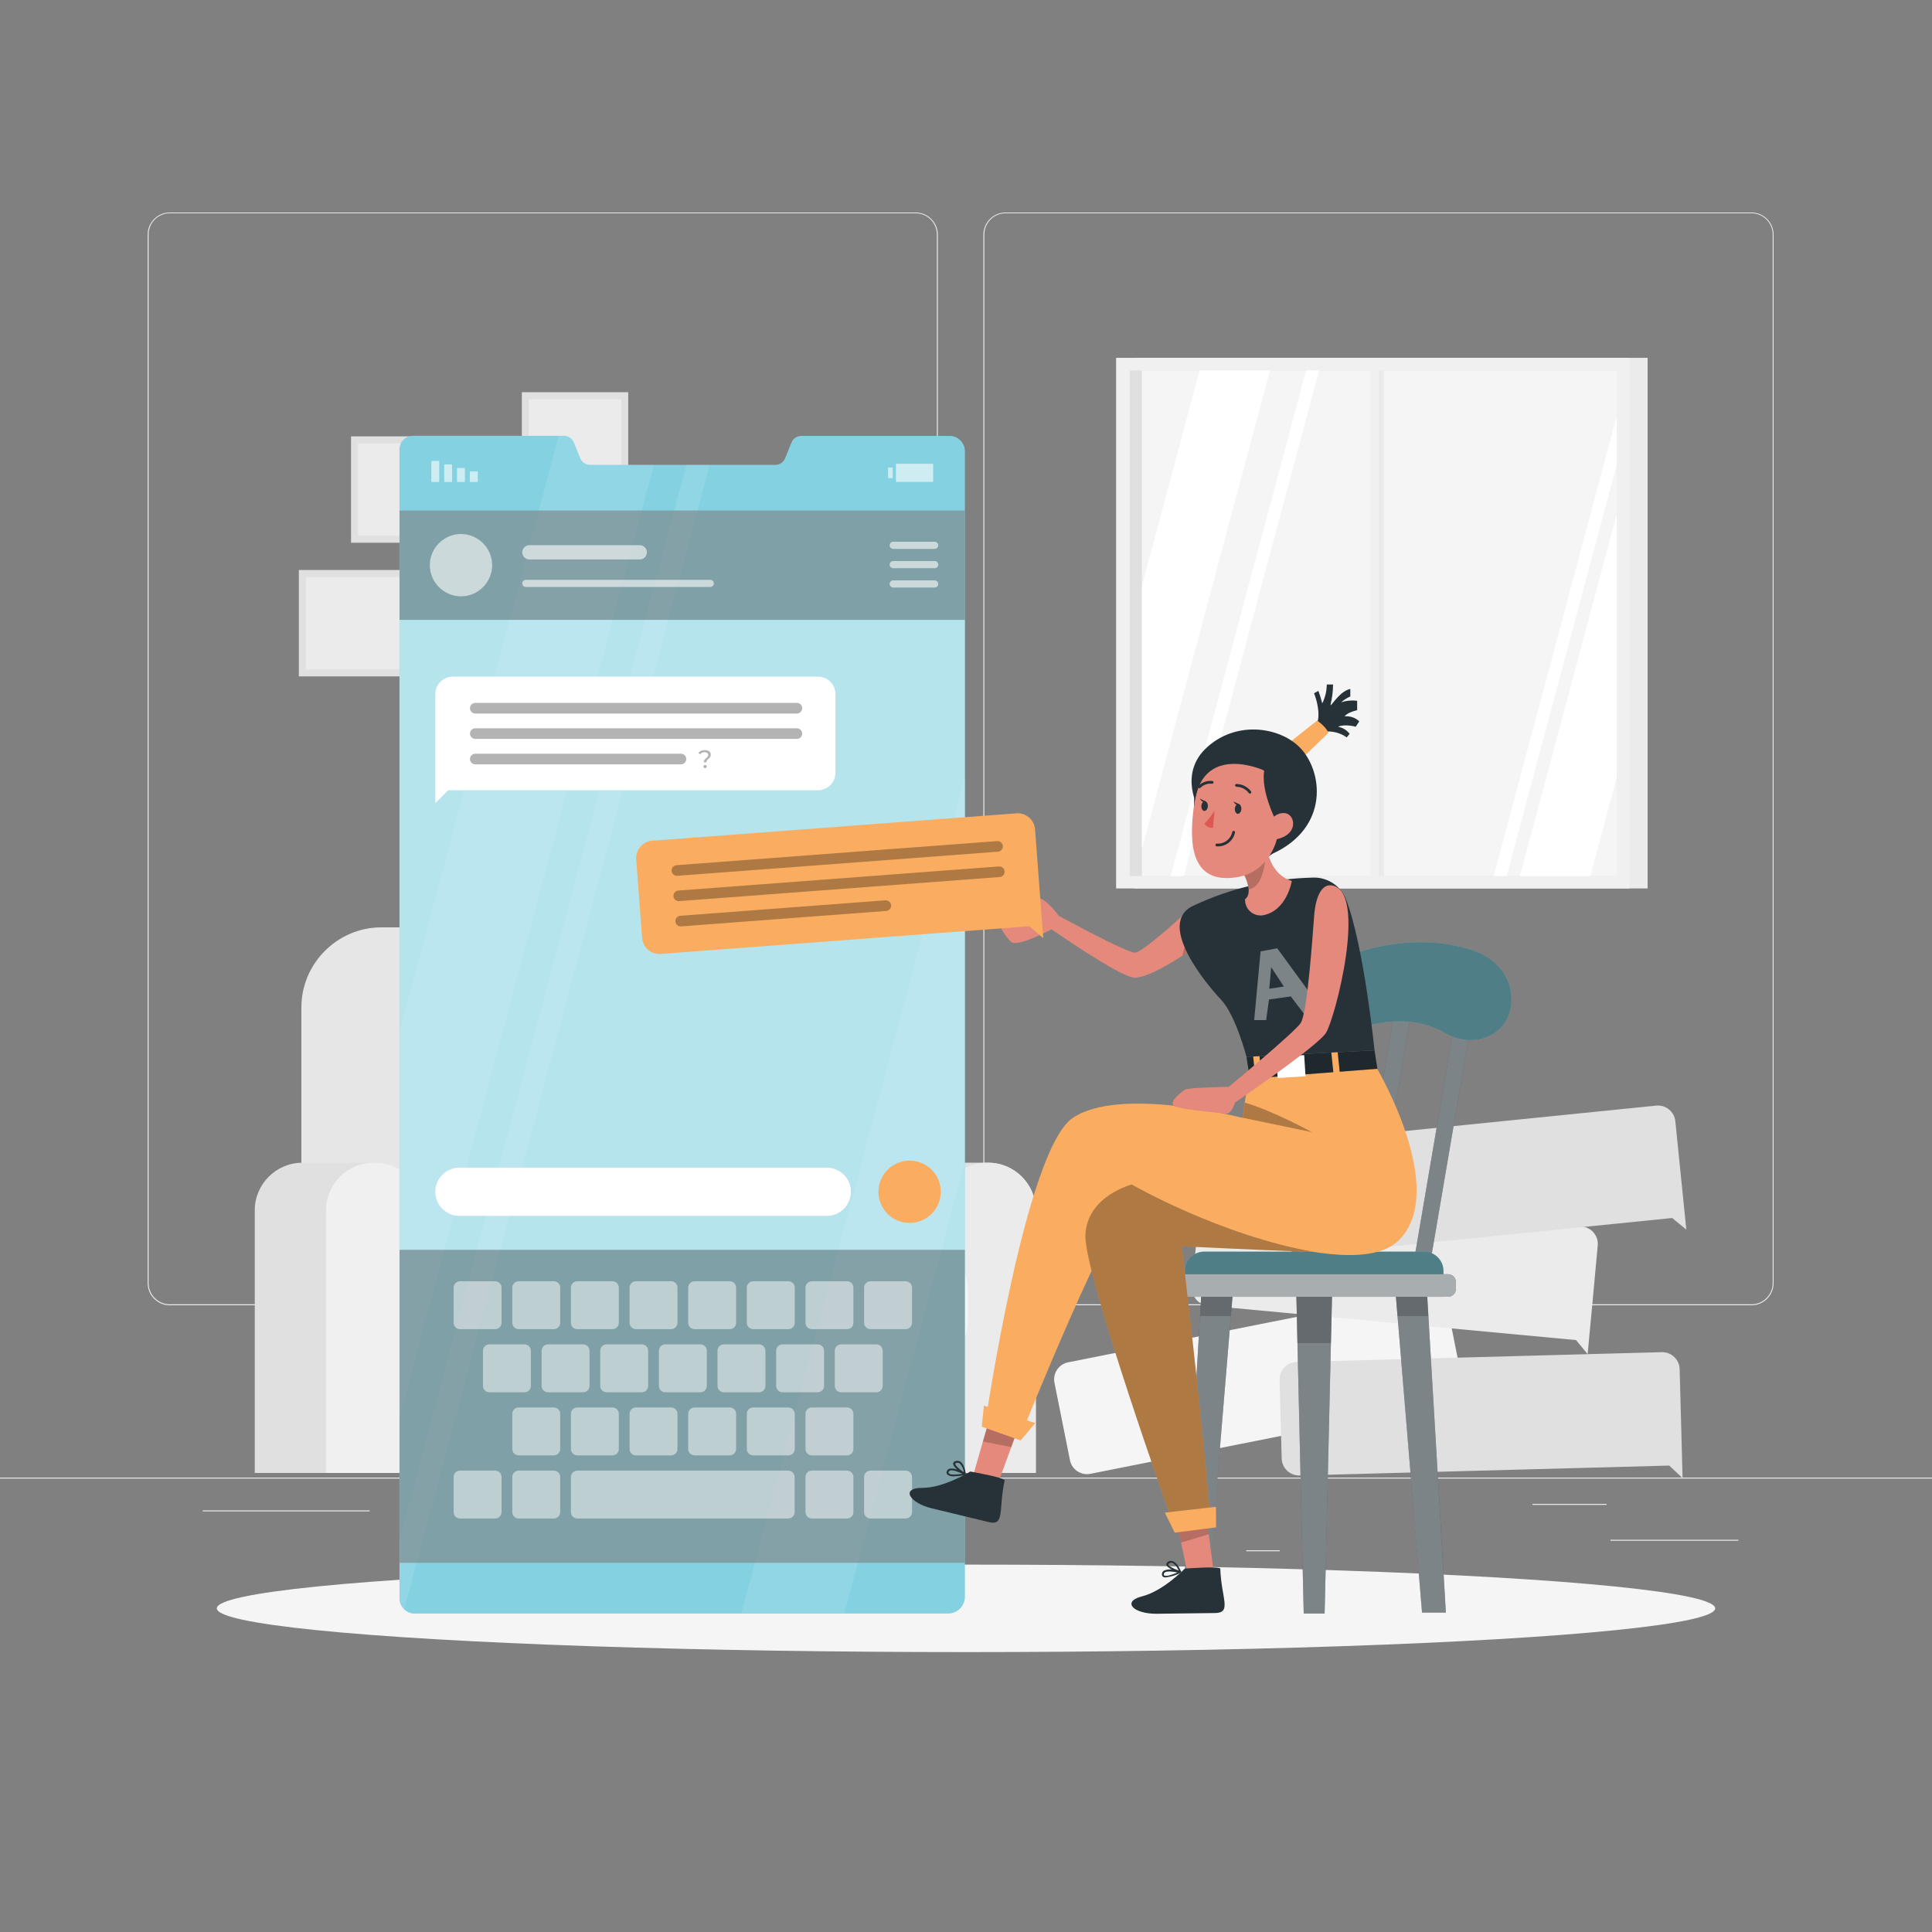 <?xml version="1.0" encoding="UTF-8" standalone="no"?><!DOCTYPE svg PUBLIC "-//W3C//DTD SVG 1.1//EN" "http://www.w3.org/Graphics/SVG/1.1/DTD/svg11.dtd"><svg width="100%" height="100%" viewBox="0 0 500 500" version="1.1" xmlns="http://www.w3.org/2000/svg" xmlns:xlink="http://www.w3.org/1999/xlink" xml:space="preserve" xmlns:serif="http://www.serif.com/" style="fill-rule:evenodd;clip-rule:evenodd;stroke-linecap:round;stroke-linejoin:round;"><rect x="0" y="0" width="500" height="500" fill="#808080" stroke="none"/><rect id="methodology4" x="0" y="0" width="500" height="500" style="fill:none;"/><rect x="0" y="382.4" width="500" height="0.25" style="fill:#ebebeb;"/><rect x="416.78" y="398.49" width="33.12" height="0.25" style="fill:#ebebeb;"/><rect x="322.53" y="401.21" width="8.69" height="0.25" style="fill:#ebebeb;"/><rect x="396.59" y="389.21" width="19.19" height="0.25" style="fill:#ebebeb;"/><rect x="52.46" y="390.89" width="43.19" height="0.25" style="fill:#ebebeb;"/><rect x="104.56" y="390.89" width="6.33" height="0.25" style="fill:#ebebeb;"/><rect x="131.47" y="395.11" width="93.68" height="0.25" style="fill:#ebebeb;"/><path d="M237,337.8l-193.09,0c-3.129,-0.005 -5.7,-2.581 -5.7,-5.71l0,-271.43c0.027,-3.11 2.59,-5.655 5.7,-5.66l193.09,-0c3.132,-0 5.71,2.578 5.71,5.71l0,271.38c0,3.132 -2.578,5.71 -5.71,5.71Zm-193.09,-282.6c-2.991,0.005 -5.45,2.469 -5.45,5.46l0,271.43c-0,2.991 2.459,5.455 5.45,5.46l193.09,0c2.993,-0.005 5.455,-2.467 5.46,-5.46l0,-271.43c-0.005,-2.993 -2.467,-5.455 -5.46,-5.46l-193.09,0Z" style="fill:#ebebeb;fill-rule:nonzero;"/><path d="M453.31,337.8l-193.1,0c-3.13,-0.005 -5.705,-2.58 -5.71,-5.71l-0,-271.43c0.033,-3.111 2.598,-5.655 5.71,-5.66l193.1,-0c3.106,0.011 5.663,2.554 5.69,5.66l-0,271.43c0,3.125 -2.565,5.699 -5.69,5.71Zm-193.1,-282.6c-2.993,0.005 -5.455,2.467 -5.46,5.46l-0,271.43c0.005,2.993 2.467,5.455 5.46,5.46l193.1,0c2.993,-0.005 5.455,-2.467 5.46,-5.46l-0,-271.43c-0.005,-2.993 -2.467,-5.455 -5.46,-5.46l-193.1,0Z" style="fill:#ebebeb;fill-rule:nonzero;"/><path d="M276.46,352.56l92.74,-18.43c0.292,-0.059 0.588,-0.088 0.885,-0.088c2.136,-0 3.99,1.523 4.405,3.618l3.18,16l1.68,8.45l0.65,3.28l-3.93,-2.63l-93.88,18.66c-0.291,0.058 -0.587,0.088 -0.884,0.088c-2.139,-0 -3.995,-1.529 -4.406,-3.628l-4,-20c-0.062,-0.299 -0.093,-0.603 -0.093,-0.909c0,-2.148 1.542,-4.01 3.653,-4.411Z" style="fill:#f5f5f5;fill-rule:nonzero;"/><path d="M204,240l-105.31,0c-11.341,-0.005 -20.679,9.319 -20.69,20.66l0,82.21l146.64,0l-0,-82.21c-0.011,-11.322 -9.318,-20.638 -20.64,-20.66Z" style="fill:#e6e6e6;fill-rule:nonzero;"/><path d="M255.76,300.91l-18.84,-0c-6.737,-0 -12.28,5.543 -12.28,12.28c-0,0.003 -0,0.007 -0,0.01l-0,68l43.41,0l-0,-68c-0,-6.742 -5.548,-12.29 -12.29,-12.29Z" style="fill:#e0e0e0;fill-rule:nonzero;"/><path d="M255.76,300.91l-0.39,0c-6.742,0 -12.29,5.548 -12.29,12.29l-0,68l25,0c0,0 0,-68 0,-68c0,-6.742 -5.548,-12.29 -12.29,-12.29c-0.01,-0 -0.02,-0 -0.03,0Z" style="fill:#ebebeb;fill-rule:nonzero;"/><rect x="93.35" y="349.95" width="144.48" height="31.23" style="fill:#e6e6e6;"/><path d="M250.52,333.88c-0,-6.893 -5.597,-12.49 -12.49,-12.49l-139.34,0c-6.893,0 -12.49,5.597 -12.49,12.49l0,7.78c0,6.893 5.597,12.49 12.49,12.49l139.34,0c6.893,0 12.49,-5.597 12.49,-12.49l-0,-7.78Z" style="fill:#f5f5f5;"/><path d="M128.69,333.88c0,-6.893 -5.597,-12.49 -12.49,-12.49l-17.28,0c-6.893,0 -12.49,5.597 -12.49,12.49l0,7.78c0,6.893 5.597,12.49 12.49,12.49l17.28,0c6.893,0 12.49,-5.597 12.49,-12.49l0,-7.78Z" style="fill:#e0e0e0;"/><path d="M97.06,300.91l-18.84,0c-6.742,0 -12.29,5.548 -12.29,12.29l0,68l43.41,-0l0,-68c0,-0.003 0,-0.007 0,-0.01c0,-6.737 -5.543,-12.28 -12.28,-12.28Z" style="fill:#e0e0e0;fill-rule:nonzero;"/><path d="M97.06,300.91l-0.4,0c-6.742,0 -12.29,5.548 -12.29,12.29l0,68l25,-0l0,-68c0,-0.003 0,-0.007 0,-0.01c0,-6.737 -5.543,-12.28 -12.28,-12.28c-0.01,-0 -0.02,-0 -0.03,-0Z" style="fill:#f0f0f0;fill-rule:nonzero;"/><path d="M77.34,147.52l-0,27.53l38.96,-0l-0,-27.53l-38.96,-0Z" style="fill:#e0e0e0;"/><path d="M79.17,149.32l-0,23.94l35.3,-0l-0,-23.94l-35.3,-0Z" style="fill:#ebebeb;"/><path d="M90.85,112.93l0,27.53l38.96,-0l0,-27.53l-38.96,-0Z" style="fill:#e0e0e0;"/><path d="M92.68,114.73l0,23.94l35.3,-0l0,-23.94l-35.3,-0Z" style="fill:#ebebeb;"/><rect x="123.69" y="147.52" width="24.79" height="35.08" style="fill:#e0e0e0;"/><rect x="125.3" y="149.17" width="21.56" height="31.78" style="fill:#ebebeb;"/><rect x="135.05" y="101.5" width="27.53" height="38.96" style="fill:#e0e0e0;"/><rect x="136.84" y="103.33" width="23.94" height="35.3" style="fill:#ebebeb;"/><path d="M187.4,169.08l-0,-21.56l-30.51,-0l-0,21.56l30.51,-0Z" style="fill:#e0e0e0;"/><path d="M185.97,167.67l-0,-18.75l-27.64,-0l-0,18.75l27.64,-0Z" style="fill:#ebebeb;"/><rect x="293.5" y="92.61" width="132.9" height="137.32" style="fill:#ebebeb;"/><rect x="288.85" y="92.61" width="132.9" height="137.32" style="fill:#f0f0f0;"/><rect x="292.38" y="95.87" width="126.02" height="130.87" style="fill:#e0e0e0;"/><rect x="295.53" y="95.87" width="122.87" height="130.87" style="fill:#f5f5f5;"/><rect x="355.7" y="95.87" width="2.49" height="130.87" style="fill:#ebebeb;"/><path d="M341.38,95.87l-35.02,130.87l-3.36,0l35.02,-130.87l3.36,0Z" style="fill:#fff;fill-rule:nonzero;"/><rect x="354.62" y="93.85" width="2.14" height="135.4" style="fill:#f0f0f0;"/><path d="M328.67,95.87l-33.14,123.85l-0,-68.08l14.92,-55.77l18.22,-0Z" style="fill:#fff;fill-rule:nonzero;"/><path d="M418.4,107.74l-0,12.56l-28.48,106.44l-3.36,0l31.84,-119Z" style="fill:#fff;fill-rule:nonzero;"/><path d="M418.4,133.11l-0,68.07l-6.83,25.56l-18.21,0l25.04,-93.63Z" style="fill:#fff;fill-rule:nonzero;"/><path d="M335.56,352.48l94.51,-2.54c0.044,-0.001 0.088,-0.002 0.131,-0.002c2.423,0 4.431,1.96 4.489,4.382l0.44,16.26l0.23,8.62l0.09,3.34l-3.45,-3.25l-95.67,2.57c-2.469,0.061 -4.554,-1.912 -4.63,-4.38l-0.54,-20.38c-0.001,-0.04 -0.002,-0.081 -0.002,-0.121c0,-2.432 1.971,-4.446 4.402,-4.499Z" style="fill:#e0e0e0;fill-rule:nonzero;"/><path d="M315.29,308.63l94.14,8.81c2.299,0.211 4.081,2.162 4.081,4.471c-0,0.143 -0.007,0.287 -0.021,0.429l-1.49,16.2l-0.81,8.58l-0.31,3.33l-3,-3.64l-95.3,-8.92c-2.459,-0.236 -4.29,-2.45 -4.06,-4.91l1.9,-20.29c0.226,-2.448 2.422,-4.278 4.87,-4.06Z" style="fill:#ebebeb;fill-rule:nonzero;"/><path d="M334.57,295.65l94.07,-9.52c2.448,-0.249 4.669,1.553 4.93,4l1.64,16.18l0.87,8.58l0.34,3.33l-3.67,-3l-95.22,9.64c-2.448,0.249 -4.669,-1.553 -4.93,-4l-2.05,-20.28c-0.249,-2.455 1.566,-4.679 4.02,-4.93Z" style="fill:#e0e0e0;fill-rule:nonzero;"/><ellipse id="freepik--path--inject-3" cx="250" cy="416.24" rx="193.89" ry="11.32" style="fill:#f5f5f5;"/><path d="M249.72,116.78l0,296.47c0,0 0,0 0,0c0,2.381 -1.959,4.34 -4.34,4.34c-0.02,0 -0.04,0 -0.06,-0l-138,0c-1.033,0.014 -2.029,-0.39 -2.76,-1.12c-0.767,-0.752 -1.193,-1.786 -1.18,-2.86l0,-297.19c-0.002,-0.044 -0.003,-0.088 -0.003,-0.132c0,-1.872 1.502,-3.43 3.373,-3.498l39.25,0c1.117,0.021 2.115,0.719 2.52,1.76l1.63,4c0.405,1.039 1.405,1.733 2.52,1.75l48,0c1.11,-0.007 2.11,-0.689 2.52,-1.72l1.63,-4c0.401,-1.045 1.401,-1.747 2.52,-1.77l38.62,0c2.092,0.126 3.748,1.875 3.76,3.97Z" style="fill:#84d2e1;fill-rule:nonzero;"/><rect x="121.6" y="122.01" width="2.04" height="2.72" style="fill:#fff;fill-opacity:0.6;"/><rect x="118.28" y="121.11" width="2.04" height="3.62" style="fill:#fff;fill-opacity:0.6;"/><rect x="114.96" y="120.2" width="2.04" height="4.53" style="fill:#fff;fill-opacity:0.6;"/><rect x="111.63" y="119.29" width="2.04" height="5.44" style="fill:#fff;fill-opacity:0.6;"/><rect x="229.83" y="121.02" width="1.21" height="2.72" style="fill:#fff;fill-opacity:0.6;"/><rect x="231.87" y="120.02" width="9.63" height="4.7" style="fill:#fff;fill-opacity:0.6;"/><g opacity="0.1"><path d="M169.23,120.29l-42.11,157.76l-0.47,1.77l-0.76,2.85l-0.48,1.78l-22,82.38l0,-99.7l41.21,-154.37l1.38,0c1.119,0.026 2.116,0.727 2.52,1.77l1.62,4c0.408,1.037 1.406,1.73 2.52,1.75l16.57,0.01Z" style="fill:#fff;fill-rule:nonzero;"/><path d="M249.72,200.86l0,99.7l-26.27,98.4l-0.64,2.39l-4.33,16.23l-26.61,-0l4.33,-16.22l0.69,-2.61l3.48,-13.03l0.69,-2.61l1.4,-5.21l0.7,-2.61l1.38,-5.22l0.7,-2.6l21.9,-82.02l0,-0.01l1.01,-3.79l0,-0.01l21.57,-80.78Z" style="fill:#fff;fill-rule:nonzero;"/><path d="M183.66,120.29l-41.86,156.78l-0.25,0.94l-2.29,8.59l-0.25,0.93l-34.42,129c-0.76,-0.76 -1.182,-1.795 -1.17,-2.87l0,-15.22l29.58,-110.91l0.26,-0.93l2.29,-8.59l0.25,-0.94l41.85,-156.78l6.01,0Z" style="fill:#fff;fill-rule:nonzero;"/></g><rect x="103.41" y="132.11" width="146.3" height="272.35" style="fill:#fff;fill-opacity:0.4;"/><rect x="103.41" y="323.45" width="146.3" height="81.01" style="fill-opacity:0.3;"/><path d="M220.21,308.43c-0,-3.444 -2.796,-6.24 -6.24,-6.24l-95.07,0c-3.444,0 -6.24,2.796 -6.24,6.24c0,3.444 2.796,6.24 6.24,6.24l95.07,0c3.444,0 6.24,-2.796 6.24,-6.24Z" style="fill:#fff;"/><path d="M243.47,308.43c0,-4.448 -3.612,-8.06 -8.06,-8.06l-0.01,0c-4.448,0 -8.06,3.612 -8.06,8.06l0,0.01c0,4.448 3.612,8.06 8.06,8.06l0.01,0c4.448,0 8.06,-3.612 8.06,-8.06l0,-0.01Z" style="fill:#faad61;"/><path d="M211.71,175.12l-94.55,0c-0.003,-0 -0.007,-0 -0.01,-0c-2.463,-0 -4.49,2.027 -4.49,4.49c-0,0.003 -0,0.007 -0,0.01l-0,28.23l3.34,-3.35l95.71,0c0.003,0 0.007,0 0.01,0c2.463,0 4.49,-2.027 4.49,-4.49c0,-0.003 0,-0.007 -0,-0.01l-0,-20.38c0,-0.003 0,-0.007 0,-0.01c0,-2.463 -2.027,-4.49 -4.49,-4.49c-0.003,-0 -0.007,-0 -0.01,0Z" style="fill:#fff;fill-rule:nonzero;"/><path d="M206.21,181.91l-83.21,0c-0.752,0 -1.37,0.618 -1.37,1.37c-0,0.003 -0,0.007 -0,0.01c-0,0.752 0.618,1.37 1.37,1.37c-0,0 83.23,0 83.23,0c0.757,0 1.38,-0.623 1.38,-1.38c0,-0 0,-0 0,-0c0,-0.752 -0.618,-1.37 -1.37,-1.37c-0.01,-0 -0.02,-0 -0.03,0Z" style="fill-opacity:0.3;fill-rule:nonzero;"/><path d="M206.21,188.48c0,0 -83.21,-0 -83.21,-0c-0.752,-0 -1.37,0.618 -1.37,1.37c-0,0.003 -0,0.007 0,0.01c0,0.752 0.618,1.37 1.37,1.37l83.23,0c0.003,0 0.007,0 0.01,0c0.752,0 1.37,-0.618 1.37,-1.37c0,0 0,-0 0,-0c0,-0.757 -0.623,-1.38 -1.38,-1.38c-0.007,-0 -0.013,-0 -0.02,0Z" style="fill-opacity:0.3;fill-rule:nonzero;"/><path d="M176.21,195.06l-53.21,0c-0.752,0 -1.37,0.618 -1.37,1.37c-0,0.003 -0,0.007 -0,0.01c-0,0.752 0.618,1.37 1.37,1.37c-0,0 53.23,0 53.23,0c0.757,0 1.38,-0.623 1.38,-1.38c0,-0 0,-0 0,-0c0,-0.752 -0.618,-1.37 -1.37,-1.37c-0.01,-0 -0.02,-0 -0.03,0Z" style="fill-opacity:0.3;fill-rule:nonzero;"/><g opacity="0.3"><path d="M183.29,195.39c0,-0.42 -0.34,-0.71 -0.93,-0.71c-0.452,-0.031 -0.89,0.164 -1.17,0.52l-0.47,-0.34c0.411,-0.503 1.042,-0.776 1.69,-0.73c0.93,-0 1.54,0.43 1.54,1.16c0,1.09 -1.15,1.16 -1.15,2l-0.66,-0c0,-1.01 1.15,-1.16 1.15,-1.9Zm-1.24,3c-0,-0 -0,-0 -0,-0c-0,-0.225 0.185,-0.41 0.41,-0.41c0.007,-0 0.013,-0 0.02,-0c0.003,-0 0.007,-0 0.01,-0c0.22,-0 0.4,0.18 0.4,0.4c0,0.003 0,0.007 0,0.01c0,0.003 0,0.007 0,0.01c0,0.225 -0.185,0.41 -0.41,0.41c0,0 -0.007,0 -0.011,0c-0.23,0 -0.42,-0.189 -0.42,-0.42c-0,-0.01 0,-0.02 0.001,-0.03l-0,0.03Z" style="fill-rule:nonzero;"/></g><g opacity="0.7"><path d="M129.8,333.24c0,-0.911 -0.739,-1.65 -1.65,-1.65l-9.1,-0c-0.911,-0 -1.65,0.739 -1.65,1.65l0,9.1c0,0.911 0.739,1.65 1.65,1.65l9.1,-0c0.911,-0 1.65,-0.739 1.65,-1.65l0,-9.1Z" style="fill:#fff;fill-opacity:0.7;"/><path d="M144.98,333.24c0,-0.911 -0.739,-1.65 -1.65,-1.65l-9.1,-0c-0.911,-0 -1.65,0.739 -1.65,1.65l0,9.1c0,0.911 0.739,1.65 1.65,1.65l9.1,-0c0.911,-0 1.65,-0.739 1.65,-1.65l0,-9.1Z" style="fill:#fff;fill-opacity:0.7;"/><path d="M160.15,333.24c0,-0.911 -0.739,-1.65 -1.65,-1.65l-9.1,-0c-0.911,-0 -1.65,0.739 -1.65,1.65l0,9.1c0,0.911 0.739,1.65 1.65,1.65l9.1,-0c0.911,-0 1.65,-0.739 1.65,-1.65l0,-9.1Z" style="fill:#fff;fill-opacity:0.7;"/><path d="M175.33,333.24c0,-0.911 -0.739,-1.65 -1.65,-1.65l-9.1,-0c-0.911,-0 -1.65,0.739 -1.65,1.65l0,9.1c0,0.911 0.739,1.65 1.65,1.65l9.1,-0c0.911,-0 1.65,-0.739 1.65,-1.65l0,-9.1Z" style="fill:#fff;fill-opacity:0.7;"/><path d="M190.51,333.24c0,-0.911 -0.739,-1.65 -1.65,-1.65l-9.1,-0c-0.911,-0 -1.65,0.739 -1.65,1.65l0,9.1c0,0.911 0.739,1.65 1.65,1.65l9.1,-0c0.911,-0 1.65,-0.739 1.65,-1.65l0,-9.1Z" style="fill:#fff;fill-opacity:0.7;"/><path d="M205.68,333.24c0,-0.911 -0.739,-1.65 -1.65,-1.65l-9.1,-0c-0.911,-0 -1.65,0.739 -1.65,1.65l0,9.1c0,0.911 0.739,1.65 1.65,1.65l9.1,-0c0.911,-0 1.65,-0.739 1.65,-1.65l0,-9.1Z" style="fill:#fff;fill-opacity:0.7;"/><path d="M220.86,333.24c0,-0.911 -0.739,-1.65 -1.65,-1.65l-9.1,-0c-0.911,-0 -1.65,0.739 -1.65,1.65l0,9.1c0,0.911 0.739,1.65 1.65,1.65l9.1,-0c0.911,-0 1.65,-0.739 1.65,-1.65l0,-9.1Z" style="fill:#fff;fill-opacity:0.7;"/><path d="M236.03,333.24c0,-0.911 -0.739,-1.65 -1.65,-1.65l-9.1,-0c-0.911,-0 -1.65,0.739 -1.65,1.65l0,9.1c0,0.911 0.739,1.65 1.65,1.65l9.1,-0c0.911,-0 1.65,-0.739 1.65,-1.65l0,-9.1Z" style="fill:#fff;fill-opacity:0.7;"/><path d="M137.39,349.57c-0,-0.911 -0.739,-1.65 -1.65,-1.65l-9.1,0c-0.911,0 -1.65,0.739 -1.65,1.65l-0,9.1c-0,0.911 0.739,1.65 1.65,1.65l9.1,0c0.911,0 1.65,-0.739 1.65,-1.65l-0,-9.1Z" style="fill:#fff;fill-opacity:0.7;"/><path d="M152.57,349.57c0,-0.911 -0.739,-1.65 -1.65,-1.65l-9.1,0c-0.911,0 -1.65,0.739 -1.65,1.65l0,9.1c0,0.911 0.739,1.65 1.65,1.65l9.1,0c0.911,0 1.65,-0.739 1.65,-1.65l0,-9.1Z" style="fill:#fff;fill-opacity:0.7;"/><path d="M167.74,349.57c0,-0.911 -0.739,-1.65 -1.65,-1.65l-9.1,0c-0.911,0 -1.65,0.739 -1.65,1.65l0,9.1c0,0.911 0.739,1.65 1.65,1.65l9.1,0c0.911,0 1.65,-0.739 1.65,-1.65l0,-9.1Z" style="fill:#fff;fill-opacity:0.7;"/><path d="M182.92,349.57c0,-0.911 -0.739,-1.65 -1.65,-1.65l-9.1,0c-0.911,0 -1.65,0.739 -1.65,1.65l0,9.1c0,0.911 0.739,1.65 1.65,1.65l9.1,0c0.911,0 1.65,-0.739 1.65,-1.65l0,-9.1Z" style="fill:#fff;fill-opacity:0.7;"/><path d="M198.09,349.57c0,-0.911 -0.739,-1.65 -1.65,-1.65l-9.1,0c-0.911,0 -1.65,0.739 -1.65,1.65l0,9.1c0,0.911 0.739,1.65 1.65,1.65l9.1,0c0.911,0 1.65,-0.739 1.65,-1.65l0,-9.1Z" style="fill:#fff;fill-opacity:0.7;"/><path d="M213.27,349.57c0,-0.911 -0.739,-1.65 -1.65,-1.65l-9.1,0c-0.911,0 -1.65,0.739 -1.65,1.65l0,9.1c0,0.911 0.739,1.65 1.65,1.65l9.1,0c0.911,0 1.65,-0.739 1.65,-1.65l0,-9.1Z" style="fill:#fff;fill-opacity:0.7;"/><path d="M228.44,349.57c0,-0.911 -0.739,-1.65 -1.65,-1.65l-9.1,0c-0.911,0 -1.65,0.739 -1.65,1.65l0,9.1c0,0.911 0.739,1.65 1.65,1.65l9.1,0c0.911,0 1.65,-0.739 1.65,-1.65l0,-9.1Z" style="fill:#fff;fill-opacity:0.7;"/><path d="M144.98,365.9c0,-0.911 -0.739,-1.65 -1.65,-1.65l-9.1,-0c-0.911,-0 -1.65,0.739 -1.65,1.65l0,9.1c0,0.911 0.739,1.65 1.65,1.65l9.1,-0c0.911,-0 1.65,-0.739 1.65,-1.65l0,-9.1Z" style="fill:#fff;fill-opacity:0.7;"/><path d="M160.15,365.9c0,-0.911 -0.739,-1.65 -1.65,-1.65l-9.1,-0c-0.911,-0 -1.65,0.739 -1.65,1.65l0,9.1c0,0.911 0.739,1.65 1.65,1.65l9.1,-0c0.911,-0 1.65,-0.739 1.65,-1.65l0,-9.1Z" style="fill:#fff;fill-opacity:0.7;"/><path d="M175.33,365.9c0,-0.911 -0.739,-1.65 -1.65,-1.65l-9.1,-0c-0.911,-0 -1.65,0.739 -1.65,1.65l0,9.1c0,0.911 0.739,1.65 1.65,1.65l9.1,-0c0.911,-0 1.65,-0.739 1.65,-1.65l0,-9.1Z" style="fill:#fff;fill-opacity:0.7;"/><path d="M190.51,365.9c0,-0.911 -0.739,-1.65 -1.65,-1.65l-9.1,-0c-0.911,-0 -1.65,0.739 -1.65,1.65l0,9.1c0,0.911 0.739,1.65 1.65,1.65l9.1,-0c0.911,-0 1.65,-0.739 1.65,-1.65l0,-9.1Z" style="fill:#fff;fill-opacity:0.7;"/><path d="M205.68,365.9c0,-0.911 -0.739,-1.65 -1.65,-1.65l-9.1,-0c-0.911,-0 -1.65,0.739 -1.65,1.65l0,9.1c0,0.911 0.739,1.65 1.65,1.65l9.1,-0c0.911,-0 1.65,-0.739 1.65,-1.65l0,-9.1Z" style="fill:#fff;fill-opacity:0.7;"/><path d="M220.86,365.9c0,-0.911 -0.739,-1.65 -1.65,-1.65l-9.1,-0c-0.911,-0 -1.65,0.739 -1.65,1.65l0,9.1c0,0.911 0.739,1.65 1.65,1.65l9.1,-0c0.911,-0 1.65,-0.739 1.65,-1.65l0,-9.1Z" style="fill:#fff;fill-opacity:0.7;"/><path d="M129.8,382.24c0,-0.911 -0.739,-1.65 -1.65,-1.65l-9.1,-0c-0.911,-0 -1.65,0.739 -1.65,1.65l0,9.1c0,0.911 0.739,1.65 1.65,1.65l9.1,-0c0.911,-0 1.65,-0.739 1.65,-1.65l0,-9.1Z" style="fill:#fff;fill-opacity:0.7;"/><path d="M144.98,382.24c0,-0.911 -0.739,-1.65 -1.65,-1.65l-9.1,-0c-0.911,-0 -1.65,0.739 -1.65,1.65l0,9.1c0,0.911 0.739,1.65 1.65,1.65l9.1,-0c0.911,-0 1.65,-0.739 1.65,-1.65l0,-9.1Z" style="fill:#fff;fill-opacity:0.7;"/><path d="M204,380.59l-54.59,-0c-0.003,-0 -0.007,-0 -0.01,-0c-0.905,-0 -1.65,0.745 -1.65,1.65c-0,-0 0,9.09 0,9.09c0,0.911 0.749,1.66 1.66,1.66c0,0 54.59,0 54.59,0c0.905,0 1.65,-0.745 1.65,-1.65c0,-0.003 0,-0.007 -0,-0.01l0,-9.09c0,-0.905 -0.745,-1.65 -1.65,-1.65Z" style="fill:#fff;fill-opacity:0.7;fill-rule:nonzero;"/><path d="M220.86,382.24c0,-0.911 -0.739,-1.65 -1.65,-1.65l-9.1,-0c-0.911,-0 -1.65,0.739 -1.65,1.65l0,9.1c0,0.911 0.739,1.65 1.65,1.65l9.1,-0c0.911,-0 1.65,-0.739 1.65,-1.65l0,-9.1Z" style="fill:#fff;fill-opacity:0.7;"/><path d="M236.03,382.24c0,-0.911 -0.739,-1.65 -1.65,-1.65l-9.1,-0c-0.911,-0 -1.65,0.739 -1.65,1.65l0,9.1c0,0.911 0.739,1.65 1.65,1.65l9.1,-0c0.911,-0 1.65,-0.739 1.65,-1.65l0,-9.1Z" style="fill:#fff;fill-opacity:0.7;"/></g><rect x="103.41" y="132.11" width="146.3" height="28.31" style="fill-opacity:0.3;"/><path d="M119.3,138.2c-0,-0 -0,-0 -0,-0c-4.422,-0 -8.06,3.638 -8.06,8.06c-0,0.003 -0,0.007 0,0.01c0,4.422 3.638,8.06 8.06,8.06c0.003,0 0.007,0 0.01,0c4.422,0 8.06,-3.638 8.06,-8.06c0,0 0,0 0,-0c0,-4.427 -3.643,-8.07 -8.07,-8.07Z" style="fill:#fff;fill-opacity:0.6;fill-rule:nonzero;"/><path d="M165.58,144.79l-28.58,0c-1.015,0 -1.85,-0.835 -1.85,-1.85c0,-1.015 0.835,-1.85 1.85,-1.85c0,0 28.57,-0 28.57,-0c1.009,-0 1.84,0.831 1.84,1.84c0,0.003 0,0.017 0,0.02c0,1.006 -0.824,1.835 -1.83,1.84Z" style="fill:#fff;fill-opacity:0.6;fill-rule:nonzero;"/><path d="M183.82,151.91l-47.73,0c-0.51,0 -0.93,-0.42 -0.93,-0.93c0.005,-0.506 0.424,-0.92 0.93,-0.92l47.73,0c0.506,-0 0.925,0.414 0.93,0.92c0,0.51 -0.42,0.93 -0.93,0.93Z" style="fill:#fff;fill-opacity:0.6;fill-rule:nonzero;"/><path d="M241.9,142.05l-10.74,0c-0.505,0 -0.92,-0.415 -0.92,-0.92c-0,-0.506 0.414,-0.925 0.92,-0.93l10.74,0c0.506,0.005 0.92,0.424 0.92,0.93c0,0.505 -0.415,0.92 -0.92,0.92Z" style="fill:#fff;fill-opacity:0.6;fill-rule:nonzero;"/><path d="M241.9,152.05l-10.74,0c-0.505,0 -0.92,-0.415 -0.92,-0.92c-0,-0.506 0.414,-0.925 0.92,-0.93l10.74,0c0.506,0.005 0.92,0.424 0.92,0.93c0,0.505 -0.415,0.92 -0.92,0.92Z" style="fill:#fff;fill-opacity:0.6;fill-rule:nonzero;"/><path d="M241.9,147.05l-10.74,0c-0.505,0 -0.92,-0.415 -0.92,-0.92c-0,-0.506 0.414,-0.925 0.92,-0.93l10.74,0c0.506,0.005 0.92,0.424 0.92,0.93c0,0.505 -0.415,0.92 -0.92,0.92Z" style="fill:#fff;fill-opacity:0.6;fill-rule:nonzero;"/><path d="M315.82,240.28l-1.56,1.22c-1.79,1.35 -4.88,3.63 -8.23,5.82c-4.65,3 -9.79,5.85 -12.55,5.68c-3.84,-0.25 -21.32,-12.49 -21.32,-12.49c0,0 -8.68,4.63 -10.4,3.31c-1.72,-1.32 -4,-5.9 -4.12,-6.47c-0.12,-0.57 8.6,-5 10.82,-5c2.22,0 5.54,4.65 5.54,4.65c0,0 17.86,9.78 19.82,9.54c1.96,-0.24 11.06,-8.42 15,-12.1l7,5.84Z" style="fill:#e4897b;fill-rule:nonzero;"/><path d="M314.26,241.5c-1.79,1.35 -4.88,3.63 -8.23,5.82c0.49,-4.25 5.23,-9.26 5.23,-9.26l3,3.44Z" style="fill-opacity:0.2;fill-rule:nonzero;"/><path d="M341.08,186.41c0,0 0.68,-2.57 -1,-7l1.12,-0.61c0.396,1.06 0.729,2.142 1,3.24c0.751,-1.522 1.15,-3.193 1.17,-4.89l1.63,0c-0.023,1.684 -0.227,3.36 -0.61,5c-0.383,1.64 2,-3.24 5.07,-3.85l0,1.95c-0.864,0.366 -1.662,0.873 -2.36,1.5c1.33,-0.44 2.742,-0.573 4.13,-0.39l0,2.44c0,0 -2.44,0.49 -3.24,1.59c1.389,-0.134 2.771,0.336 3.79,1.29l-0.91,1.4c0,0 -2.76,-0.8 -4.59,0c1.198,0.208 2.271,0.867 3,1.84l-0.74,0.91c-1.691,-1.184 -3.758,-1.711 -5.81,-1.48c-3.11,0.55 -1.65,-2.94 -1.65,-2.94Z" style="fill:#263238;fill-rule:nonzero;"/><path d="M331.54,193.87l9.34,-7.4c0,0 2.37,1.65 2.9,3.2l-9.11,8.8l-3.13,-4.6Z" style="fill:#faad61;fill-rule:nonzero;"/><path d="M310.42,209.75c0,0 -5.81,-9.56 2.17,-16.55c7.98,-6.99 19.3,-4.83 24.2,0.67c5.94,6.65 7,21.52 -9.11,27.77c-18.61,7.23 -17.26,-11.89 -17.26,-11.89Z" style="fill:#263238;fill-rule:nonzero;"/><path d="M381.65,259.34l-4.31,-0l-12,70.42l4.31,-0l12,-70.42Z" style="fill:#263238;fill-rule:nonzero;"/><path d="M365.65,259.34l-4.31,-0l-12,70.42l4.31,-0l12,-70.42Z" style="fill:#263238;fill-rule:nonzero;"/><path d="M349.65,259.34l-4.31,-0l-12,70.42l4.31,-0l12,-70.42Z" style="fill:#263238;fill-rule:nonzero;"/><path d="M381.65,259.34l-4.31,-0l-12,70.42l4.31,-0l12,-70.42Z" style="fill:#fff;fill-opacity:0.4;fill-rule:nonzero;"/><path d="M365.65,259.34l-4.31,-0l-12,70.42l4.31,-0l12,-70.42Z" style="fill:#fff;fill-opacity:0.4;fill-rule:nonzero;"/><path d="M349.65,259.34l-4.31,-0l-12,70.42l4.31,-0l12,-70.42Z" style="fill:#fff;fill-opacity:0.4;fill-rule:nonzero;"/><path d="M344.81,331.59l-0.36,15.57l-1.64,70.43l-5.41,-0l-1.63,-70.43l-0.35,-15.57l9.39,-0Z" style="fill:#263238;fill-rule:nonzero;"/><path d="M344.81,331.59l-0.36,15.57l-1.64,70.43l-5.41,-0l-1.63,-70.43l-0.35,-15.57l9.39,-0Z" style="fill:#fff;fill-opacity:0.4;fill-rule:nonzero;"/><path d="M344.81,331.59l-0.36,16l-8.68,-0l-0.35,-16l9.39,-0Z" style="fill-opacity:0.2;fill-rule:nonzero;"/><path d="M374.19,417.34l-4.99,-84.65l-8.17,-0l6.99,84.65l6.17,-0Z" style="fill:#263238;fill-rule:nonzero;"/><path d="M368.01,417.34l6.17,-0l-4.53,-77.05l-0.45,-7.7l-8.17,-0l0.63,7.7l6.35,77.05Z" style="fill:#fff;fill-opacity:0.4;fill-rule:nonzero;"/><path d="M361.03,332.59l0.63,8l7.99,-0l-0.45,-8l-8.17,-0Z" style="fill-opacity:0.2;fill-rule:nonzero;"/><path d="M312.2,417.34l7,-84.65l-8.17,-0l-5,84.65l6.17,-0Z" style="fill:#263238;fill-rule:nonzero;"/><path d="M312.22,417.34l6.35,-77.05l0.63,-7.7l-8.17,-0l-0.45,7.7l-4.54,77.05l6.18,-0Z" style="fill:#fff;fill-opacity:0.4;fill-rule:nonzero;"/><path d="M319.2,332.59l-0.63,8l-7.99,-0l0.45,-8l8.17,-0Z" style="fill-opacity:0.2;fill-rule:nonzero;"/><path d="M311.65,323.92l56.92,0c2.743,0 5,2.257 5,5l-0,6.69l-66.92,0l-0,-6.69c-0,-2.743 2.257,-5 5,-5Z" style="fill:#84d2e1;fill-rule:nonzero;"/><path d="M374.2,267.47c-6.94,-4.2 -16.57,-4.2 -25.78,0c-4.65,2 -10.15,2.62 -12.59,-0.32c-4.15,-4.32 3.17,-17.15 17.11,-21.15c10,-2.87 19.91,-2.87 28.36,-0c11.79,4.06 12.15,16.87 5.67,21.19c-4.03,2.9 -9.21,2.32 -12.77,0.28Z" style="fill:#84d2e1;fill-rule:nonzero;"/><path d="M311.65,323.92l56.92,0c2.743,0 5,2.257 5,5l-0,6.69l-66.92,0l-0,-6.69c-0,-2.743 2.257,-5 5,-5Z" style="fill-opacity:0.4;fill-rule:nonzero;"/><path d="M376.78,331.77c-0,-1.109 -0.901,-2.01 -2.01,-2.01l-69.31,0c-1.109,0 -2.01,0.901 -2.01,2.01l-0,1.82c-0,1.109 0.901,2.01 2.01,2.01l69.31,0c1.109,0 2.01,-0.901 2.01,-2.01l-0,-1.82Z" style="fill:#263238;"/><path d="M376.78,331.77c-0,-1.109 -0.901,-2.01 -2.01,-2.01l-69.31,0c-1.109,0 -2.01,0.901 -2.01,2.01l-0,1.82c-0,1.109 0.901,2.01 2.01,2.01l69.31,0c1.109,0 2.01,-0.901 2.01,-2.01l-0,-1.82Z" style="fill:#fff;fill-opacity:0.6;"/><path d="M374.2,267.47c-6.94,-4.2 -16.57,-4.2 -25.78,0c-4.65,2 -10.15,2.62 -12.59,-0.32c-4.15,-4.32 3.17,-17.15 17.11,-21.15c10,-2.87 19.91,-2.87 28.36,-0c11.79,4.06 12.15,16.87 5.67,21.19c-4.03,2.9 -9.21,2.32 -12.77,0.28Z" style="fill-opacity:0.4;fill-rule:nonzero;"/><path d="M251.81,382l6.58,1.58l3.33,-9.08l3.02,-8.25l-7.49,-3.2l-2.88,10.02l-2.56,8.93Z" style="fill:#e4897b;fill-rule:nonzero;"/><path d="M260,383.14c0.16,-0.73 -8.89,-2.31 -8.89,-2.31c0,0 -6.82,4.26 -12.44,4.23c-5.62,-0.03 -3.42,3.88 2.53,5.31l14.71,3.55c4.22,1.01 2.45,-3.22 4.09,-10.78Z" style="fill:#263238;fill-rule:nonzero;"/><path d="M245.13,381.58c-0.213,-0.298 -0.213,-0.702 0,-1c0.131,-0.241 0.355,-0.419 0.62,-0.49c0.678,-0.097 1.369,-0.007 2,0.26c-0.63,-0.56 -1.16,-1.18 -1.07,-1.65c0.06,-0.31 0.31,-0.52 0.77,-0.61c0.403,-0.094 0.828,-0.006 1.16,0.24c1.08,0.8 1.33,3.05 1.34,3.15c0.005,0.036 0.005,0.074 0,0.11l0,0.06l-0.07,0.06c-0.026,0.01 -0.054,0.01 -0.08,0c-0.95,0.211 -1.918,0.328 -2.89,0.35c-0.634,0.09 -1.278,-0.083 -1.78,-0.48Zm0.77,-1c-0.142,0.029 -0.263,0.121 -0.33,0.25c-0.17,0.32 -0.08,0.44 -0,0.48c0.33,0.45 2.09,0.35 3.53,0.11c-0.99,-0.48 -2.47,-1.08 -3.2,-0.86l-0,0.02Zm1.71,-2c-0.13,0 -0.36,0.1 -0.39,0.22c-0.07,0.41 1,1.41 2.24,2.23c-0.105,-0.857 -0.479,-1.66 -1.07,-2.29c-0.159,-0.117 -0.352,-0.18 -0.55,-0.18l-0.23,0.02Z" style="fill:#263238;fill-rule:nonzero;"/><path d="M254.37,373.07l7.35,1.43l3.02,-8.25l-7.49,-3.2l-2.88,10.02Z" style="fill-opacity:0.2;fill-rule:nonzero;"/><path d="M255,368.28l9.12,3.39c0,-0 24.33,-60.83 29.33,-61c5,-0.17 55.91,23.19 68.67,10.21c12.76,-12.98 -5.69,-44.24 -5.69,-44.24c0,-0 -30.69,-4.38 -33,2.55c-0.569,2.043 -1.003,4.121 -1.3,6.22c-0.35,2.12 -0.59,3.9 -0.59,3.9c-0.95,-0.24 -31.76,-8.19 -43.9,-0c-12.32,8.3 -22.64,78.97 -22.64,78.97Z" style="fill:#faad61;fill-rule:nonzero;"/><path d="M307.49,407.95l6.55,-1.68l-1.26,-9.4l-1.17,-8.62l-8.1,0.72l2.1,10.05l1.88,8.93Z" style="fill:#e4897b;fill-rule:nonzero;"/><path d="M315.81,406c0,-0.74 -9.18,-0.05 -9.18,-0.05c0,0 -5.57,5.8 -11,7.16c-5.43,1.36 -2.36,4.6 3.76,4.53l15.14,-0.19c4.31,-0.1 1.55,-3.77 1.28,-11.45Z" style="fill:#263238;fill-rule:nonzero;"/><path d="M301,408.09c-0.289,-0.245 -0.386,-0.651 -0.24,-1c0.069,-0.263 0.242,-0.487 0.48,-0.62c0.649,-0.278 1.364,-0.365 2.06,-0.25c-0.75,-0.39 -1.41,-0.87 -1.45,-1.35c0,-0.313 0.2,-0.573 0.6,-0.78c0.374,-0.175 0.806,-0.175 1.18,-0c1.25,0.5 2,2.62 2.08,2.72c0.01,0.036 0.01,0.074 0,0.11c-0.008,0.034 -0.025,0.065 -0.05,0.09l-0.06,-0c-1.189,0.625 -2.479,1.035 -3.81,1.21c-0.27,0.048 -0.549,0.002 -0.79,-0.13Zm0.49,-1.18c-0.128,0.065 -0.222,0.182 -0.26,0.32c-0.09,0.36 0,0.46 0.07,0.49c0.43,0.35 2.11,-0.18 3.45,-0.76c-1,-0.22 -2.57,-0.44 -3.23,-0.05l-0.03,-0Zm1.17,-2.35c-0.13,0.06 -0.33,0.18 -0.32,0.31c0,0.41 1.34,1.11 2.71,1.6c-0.304,-0.821 -0.865,-1.523 -1.6,-2c-0.115,-0.042 -0.237,-0.066 -0.36,-0.07c-0.143,0.024 -0.28,0.078 -0.4,0.16l-0.03,-0Z" style="fill:#263238;fill-rule:nonzero;"/><path d="M305.66,399.22l7.17,-2.17l-1.2,-8.71l-8.11,0.68l2.14,10.2Z" style="fill-opacity:0.2;fill-rule:nonzero;"/><path d="M267.92,368.3l-13.28,-4.52l-0.57,5.44l10.07,3.57l3.78,-4.49Z" style="fill:#faad61;fill-rule:nonzero;"/><path d="M340.11,324c0,0 -2.08,0.05 -34.27,-1.45c0,0 4.81,40.25 7.44,70.37l-9.63,1.64c0,0 -23,-64.51 -22.75,-74.76c0.25,-10.25 12,-13.25 12,-13.25c0,0 22.94,13.21 47.21,17.45Z" style="fill:#faad61;fill-rule:nonzero;"/><path d="M340.11,324c0,0 -2.08,0.05 -34.27,-1.45c0,0 4.81,40.25 7.44,70.37l-9.63,1.64c0,0 -23,-64.51 -22.75,-74.76c0.25,-10.25 12,-13.25 12,-13.25c0,0 22.94,13.21 47.21,17.45Z" style="fill-opacity:0.3;fill-rule:nonzero;"/><path d="M314.69,389.96l-13.23,1.51l2.55,5.18l10.71,-1.37l-0.03,-5.32Z" style="fill:#faad61;fill-rule:nonzero;"/><path d="M321.57,289.27l17.95,3.73c0,0 -9.92,-5.48 -17.36,-7.64c-0.35,2.13 -0.59,3.91 -0.59,3.91Z" style="fill-opacity:0.3;fill-rule:nonzero;"/><path d="M355.72,271.83l0.74,4.77l-33,2.55l-0.87,-5.65l33.13,-1.67Z" style="fill:#263238;fill-rule:nonzero;"/><path d="M355.72,271.83l0.74,4.77l-33,2.55l-0.87,-5.65l33.13,-1.67Z" style="fill-opacity:0.2;fill-rule:nonzero;"/><path d="M345.309,279.823l1.632,-0.167l-0.854,-8.307l-1.632,0.168l0.854,8.306Z" style="fill:#faad61;"/><path d="M330.647,279l7.226,-0.465l-0.353,-5.479l-7.225,0.465l0.352,5.479Z" style="fill:#fff;"/><path d="M325.072,280.695l1.632,-0.168l-0.854,-8.306l-1.632,0.168l0.854,8.306Z" style="fill:#faad61;"/><path d="M355.72,271.83c0,0 -2.7,-27 -7.37,-39.09c-1.357,-3.465 -4.76,-5.721 -8.48,-5.62c-10.744,0.233 -21.322,2.713 -31.05,7.28c-9.728,4.567 3.37,20.3 7.17,24.3c3.8,4 6.6,14.8 6.6,14.8l33.13,-1.67Z" style="fill:#263238;fill-rule:nonzero;"/><path d="M323.16,230.14c0.13,2 -0.93,2.54 -0.93,2.54c-0.005,0.081 -0.007,0.162 -0.007,0.242c-0,2.195 1.805,4 4,4c0.254,0 0.507,-0.024 0.757,-0.072c6.12,-1.24 7.34,-8.86 7.34,-8.86c-4.67,-1.35 -6.16,-6.2 -6.64,-9.12c-0.134,-0.763 -0.211,-1.535 -0.23,-2.31l-7.87,6.11c0.825,1.105 1.57,2.268 2.23,3.48c0.714,1.226 1.173,2.583 1.35,3.99Z" style="fill:#e4897b;fill-rule:nonzero;"/><path d="M319.58,222.67c0.825,1.105 1.57,2.268 2.23,3.48c0.715,1.229 1.174,2.589 1.35,4c4.71,-0.57 4.49,-11.21 4.49,-11.21l0,-0.06c-0.134,-0.763 -0.211,-1.535 -0.23,-2.31l-7.84,6.1Z" style="fill-opacity:0.2;fill-rule:nonzero;"/><path d="M321.28,197.18c-8.51,-0.38 -11.46,4 -12.47,12.8c-1.27,10.93 0.81,18.83 11.56,17c14.63,-2.57 15.05,-29.17 0.91,-29.8Z" style="fill:#e4897b;fill-rule:nonzero;"/><path d="M314.33,209.75c-0.738,1.24 -1.621,2.388 -2.63,3.42c0.473,0.741 1.325,1.155 2.2,1.07l0.43,-4.49Z" style="fill:#de5753;fill-rule:nonzero;"/><path d="M319.58,209.29c-0.05,0.7 0.29,1.29 0.75,1.32c0.46,0.03 0.89,-0.51 0.93,-1.21c0.04,-0.7 -0.29,-1.29 -0.75,-1.32c-0.46,-0.03 -0.89,0.51 -0.93,1.21Z" style="fill:#263238;fill-rule:nonzero;"/><path d="M320.7,208.13l-1.48,-0.7c0,0 0.67,1.33 1.48,0.7Z" style="fill:#263238;fill-rule:nonzero;"/><path d="M310.9,208.55c-0,0.7 0.29,1.29 0.76,1.32c0.47,0.03 0.88,-0.51 0.93,-1.2c0.05,-0.69 -0.3,-1.29 -0.76,-1.33c-0.46,-0.04 -0.83,0.51 -0.93,1.21Z" style="fill:#263238;fill-rule:nonzero;"/><path d="M312,207.39l-1.48,-0.7c0,-0 0.69,1.31 1.48,0.7Z" style="fill:#263238;fill-rule:nonzero;"/><path d="M320,203.25c1.372,0.022 2.659,0.68 3.48,1.78" style="fill:none;fill-rule:nonzero;stroke:#263238;stroke-width:0.72px;"/><path d="M313.7,202.47c-1.211,-0.136 -2.42,0.287 -3.28,1.15" style="fill:none;fill-rule:nonzero;stroke:#263238;stroke-width:0.72px;"/><path d="M330,211.94c0,0 -3.67,-7.17 -2.83,-12.54c0,0 -16.57,-7.65 -18.16,9.44c0,0 -1,-15.28 13.68,-15c14.68,0.28 13.64,21.73 5.79,27.77c-0.05,0.03 3.74,-5.18 1.52,-9.67Z" style="fill:#263238;fill-rule:nonzero;"/><path d="M328.48,213.68c0.258,-2.03 2.14,-3.488 4.17,-3.23c2.63,0.4 3.64,5.87 -3,6.88c-0.93,0.15 -1.42,-0.79 -1.17,-3.65Z" style="fill:#e4897b;fill-rule:nonzero;"/><path d="M319.26,215.39c-0.414,2.021 -2.282,3.437 -4.34,3.29" style="fill:none;fill-rule:nonzero;stroke:#263238;stroke-width:0.72px;"/><path d="M330.55,245.42l-4.31,0.79l-1.66,17.79l3.1,0l0.73,-5.33l5.65,-0.8l3.6,4.75l4.87,-0.79l-11.98,-16.41Zm-2.07,10.48l0.5,-5.59l3.29,5l-3.79,0.59Z" style="fill:#fff;fill-opacity:0.4;fill-rule:nonzero;"/><path d="M344.7,229.14c9.37,1.5 0.79,34.67 -1.58,38.23c-2.37,3.56 -23.54,18 -23.54,18c0,0 -0.87,3.2 -2.49,2.86c-1.62,-0.34 -12.17,-1 -13.34,-2.13c-1.17,-1.13 2,-3.5 2.9,-4.09c0.9,-0.59 11.35,-0.74 11.35,-0.74c0,0 16.81,-13.9 18.59,-16.47c1.78,-2.57 3.09,-22.56 3.52,-27.89c0.43,-5.33 2.13,-8.17 4.59,-7.77Z" style="fill:#e4897b;fill-rule:nonzero;"/><path d="M168.76,217.58l94.29,-7.09c0.114,-0.009 0.228,-0.013 0.342,-0.013c2.34,-0 4.308,1.829 4.478,4.163l1.22,16.22l0.65,8.59l0.25,3.34l-3.59,-3.08l-95.4,7.17c-0.114,0.009 -0.228,0.013 -0.342,0.013c-2.34,0 -4.308,-1.829 -4.478,-4.163l-1.53,-20.33c-0.189,-2.448 1.663,-4.619 4.11,-4.82Z" style="fill:#faad61;fill-rule:nonzero;"/><path d="M258.07,217.67l-83,6.24c-0.754,0.058 -1.327,0.726 -1.27,1.48c0.058,0.75 0.719,1.321 1.47,1.27l83,-6.24c0.754,-0.058 1.327,-0.726 1.27,-1.48c-0.058,-0.75 -0.719,-1.321 -1.47,-1.27Z" style="fill-opacity:0.3;fill-rule:nonzero;"/><path d="M258.56,224.23l-83,6.24c-0.713,0.045 -1.275,0.643 -1.275,1.357c0,0.038 0.002,0.076 0.005,0.113c0.058,0.754 0.726,1.327 1.48,1.27l83,-6.24c0.737,-0.073 1.288,-0.732 1.23,-1.47c-0.058,-0.738 -0.7,-1.304 -1.44,-1.27Z" style="fill-opacity:0.3;fill-rule:nonzero;"/><path d="M229.14,233l-53.08,4c-0.754,0.058 -1.327,0.726 -1.27,1.48c0.058,0.754 0.726,1.327 1.48,1.27l53.08,-4c0.754,-0.058 1.327,-0.726 1.27,-1.48c-0.058,-0.754 -0.726,-1.327 -1.48,-1.27Z" style="fill-opacity:0.3;fill-rule:nonzero;"/></svg>